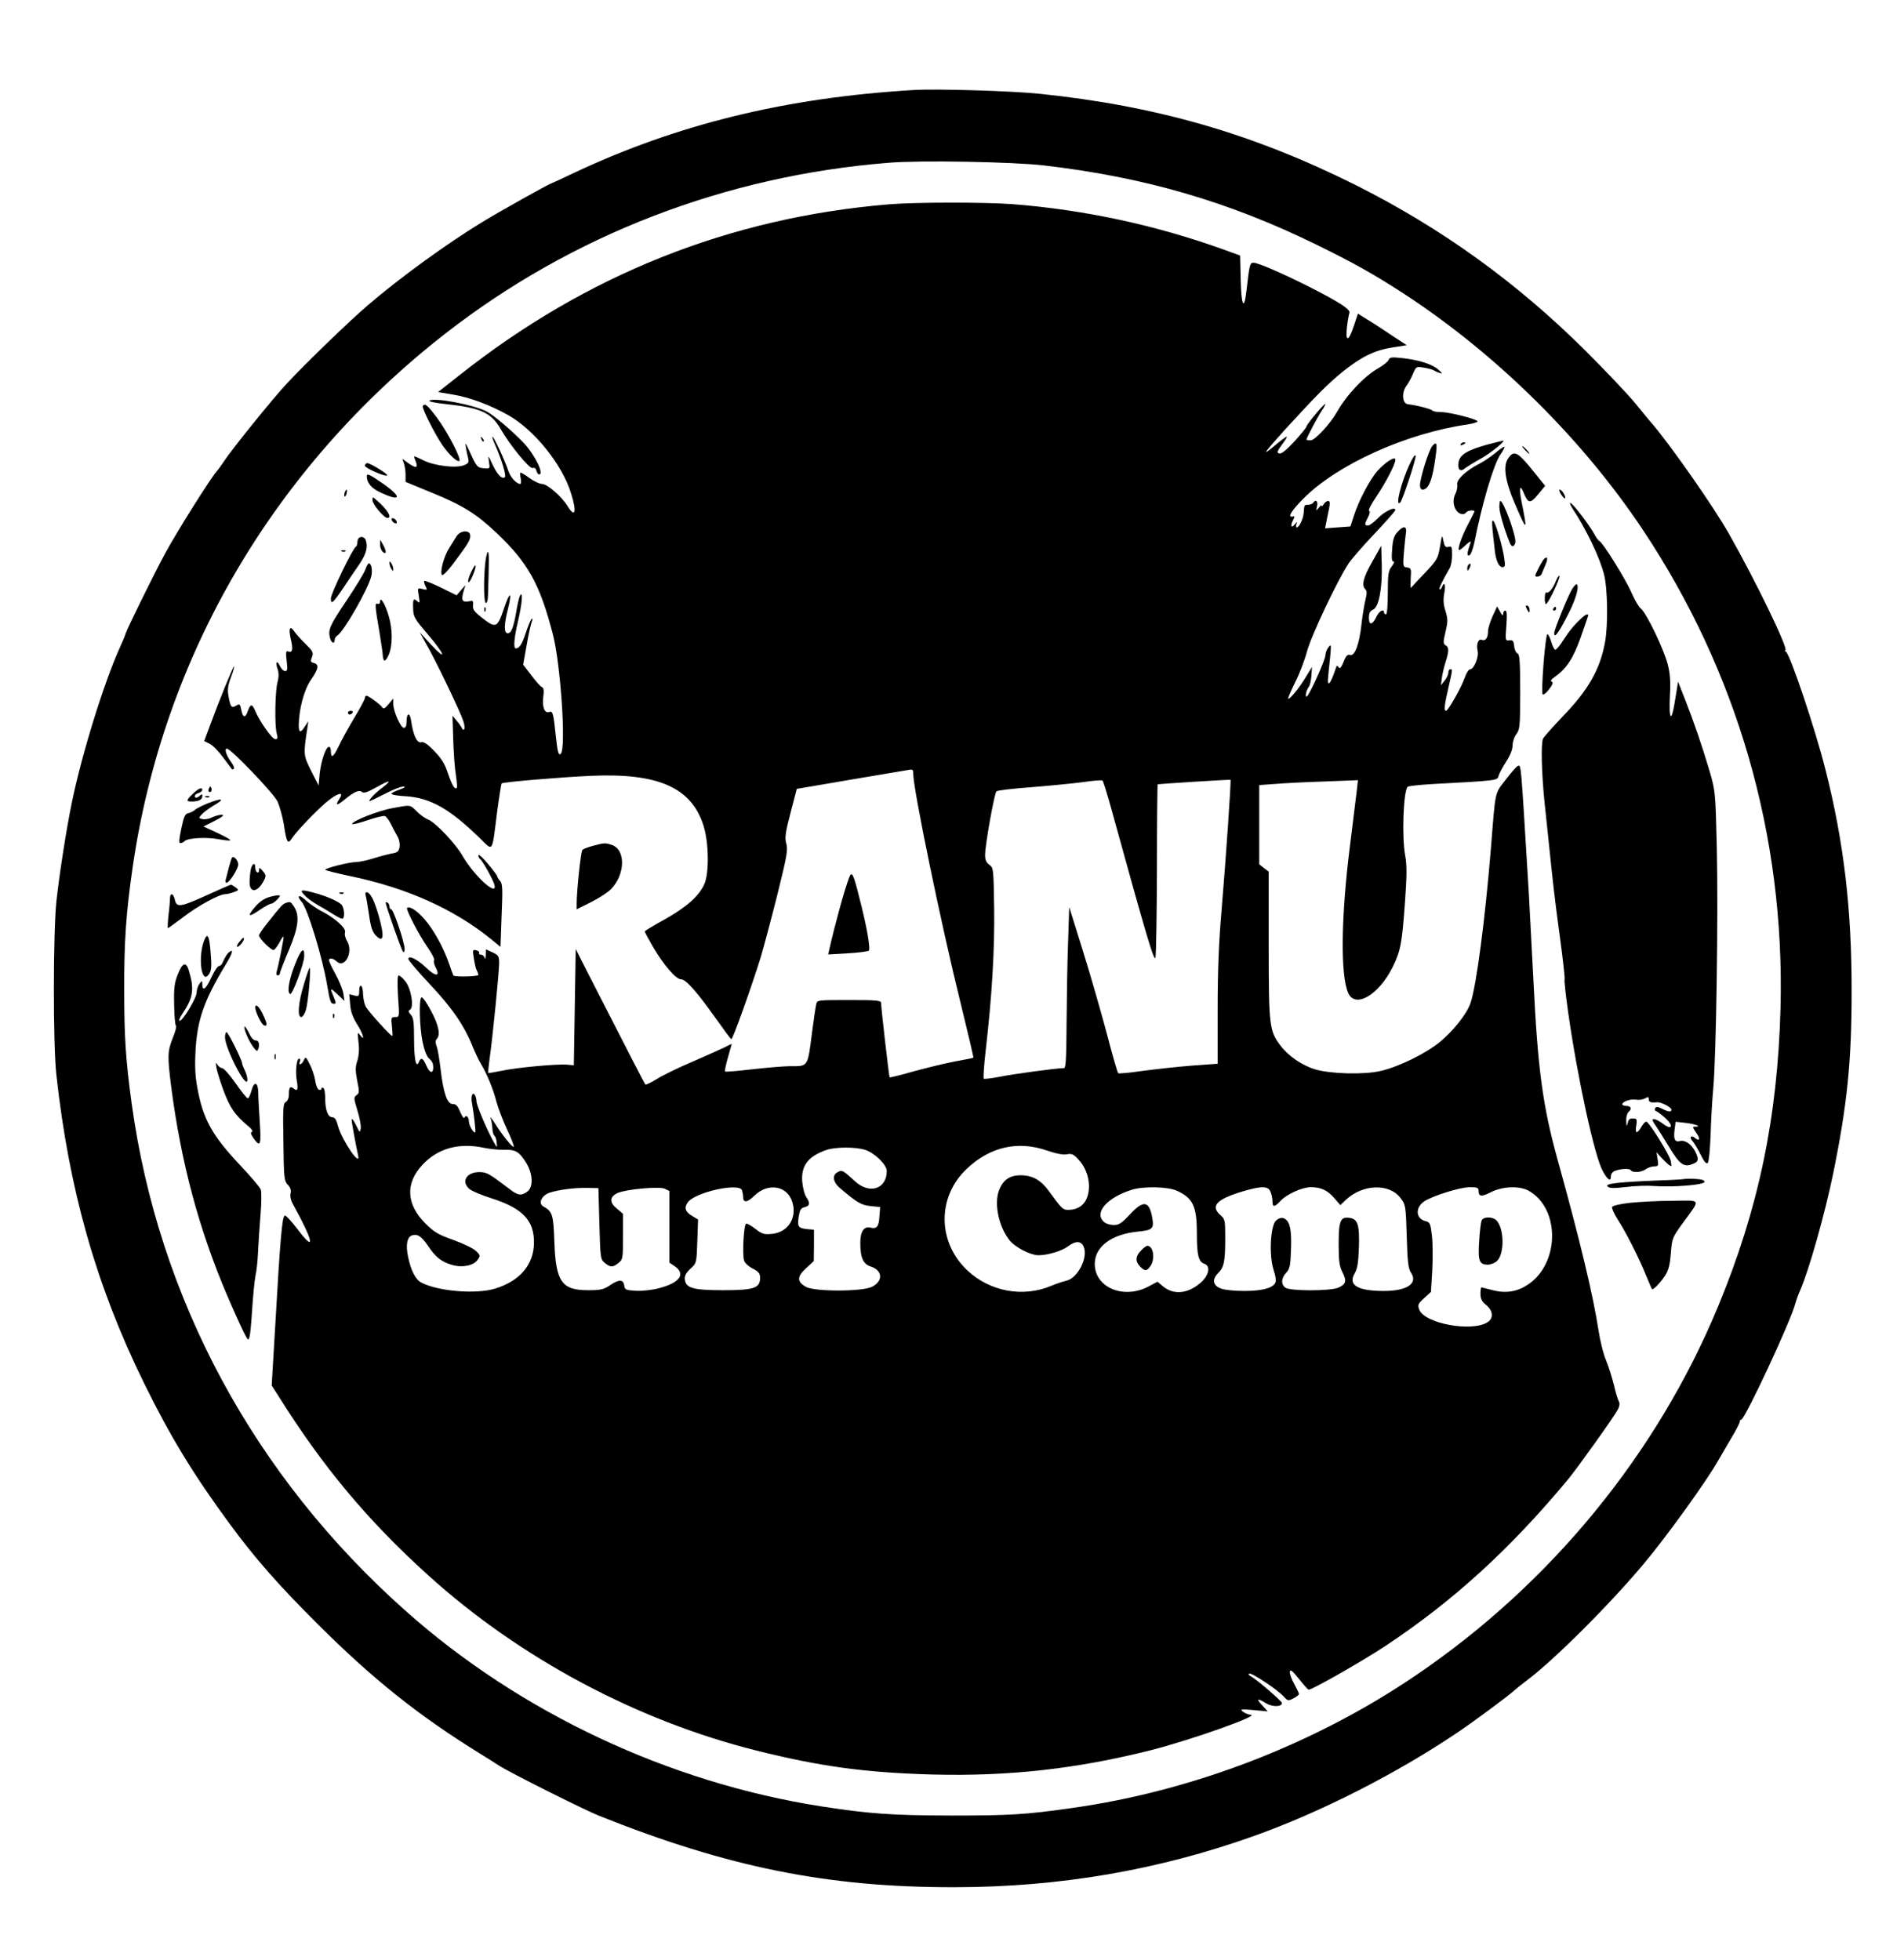 <svg data-bbox="28.487 47.395 950.815 950.905" viewBox="0 0 1007 1037" height="1382.667" width="1342.667" xmlns="http://www.w3.org/2000/svg" data-type="shape">
    <g>
        <path d="M483.5 47.6c-67.9 4-125.9 18.2-181.3 44.5-5.7 2.7-10.4 4.9-10.6 4.9-.8 0-28.3 15.4-36.6 20.5-18.7 11.4-43.9 29.7-60.5 44-9.7 8.3-33.3 31.1-42.9 41.5-7.4 7.9-29.4 35.2-33.2 41.1-1.6 2.4-3.2 4.6-3.5 4.9-2.1 1.7-21 31.6-27.7 44-5.4 9.9-19.8 39.2-20.7 42-.4 1.4-1.8 4.7-3.1 7.5-8.4 18.6-20.1 56.2-25.4 82-2.9 14.1-6.6 37.8-8.2 52.5-1.7 16.6-1.8 75.3 0 91.5 6.7 60.9 21 111.4 46.3 163 13.9 28.3 26.1 48.4 45.3 74.5 13.5 18.4 26.1 32.7 47 53.5 29.1 29 53.1 48.1 85.4 68.1 3.5 2.1 8 5 10 6.3 5.3 3.5 45 23.4 53 26.6 68 27.2 120.9 37.9 187.7 37.8 55.7 0 108.1-9 159-27.2 35-12.5 74.9-32.8 107-54.4 9.1-6.1 27.8-20 30.4-22.5.8-.7 3.7-3.1 6.5-5.2 14.2-10.5 44.6-40.9 62.4-62.3 12.1-14.5 32.6-43 38.7-53.7 1.1-2 4.3-7.3 7-12 2.8-4.6 4.9-8.8 4.7-9.2-.1-.4.2-.8.7-.8 1.9 0 26.6-52.9 28.7-61.7.4-1.5 1.5-4.6 2.5-6.8 4.6-10.4 13.2-40.9 17.5-62 7.3-35.9 9.7-58.9 9.7-95.5.1-43.8-4.1-79.8-14-118.5-5.3-21-18.5-60.2-20.7-61.7-.6-.4-.8-.8-.4-.8 2.1 0-15.3-36.1-29.7-61.5-8.2-14.5-30.6-46.5-40.8-58.5-.8-.8-4.7-5.6-8.7-10.5-4.1-5-15.8-17.3-26-27.5-36.5-36.4-76.4-65.2-122-88.1C662.8 70.8 611.7 56 549.7 49.6c-14.4-1.5-54.2-2.7-66.2-2zM552 87.5c52.9 6.1 97.7 19.1 144.2 41.9 19.8 9.7 30.5 15.7 46.8 26.3 48.7 31.9 93.8 76.5 125.7 124.3 50.2 75.3 75.3 162.3 73 253-1.5 57.9-11.6 106.4-33 158-32.2 77.9-88.4 146.7-159.7 195.1-53.3 36.3-117.9 61.3-182 70.3-24.3 3.5-33.2 4-64 4-31.5-.1-42.9-.9-68.3-4.8C353.8 943 275 906 214.5 852.1c-80.1-71.2-130.7-165-144.9-268.6-3.1-22.9-3.9-34.7-3.9-59.5-.1-26 1-41.2 4.4-64.8 16.1-112 74.7-212 165.5-282.8 66.9-52.1 148-83.4 234.4-90.3 16.5-1.4 65.8-.5 82 1.4z"></path>
        <path d="M470 108.1c-84.1 7-160 37.3-226.9 90.3l-11.4 9 7.7 1.3c9 1.5 19.5 5.4 29.2 10.8 13.8 7.7 28.7 26.1 33.4 41.4 3.2 10.1 2.2 13.4-1.9 6.7-3.2-5.1-10.7-11.6-13.4-11.6-1.3 0-4.3-1.4-6.5-3-2.3-1.7-4.5-3-4.8-3-.4 0-.4 1.3 0 3 .3 1.6.2 3-.2 3-2 0-5.2-3.4-6.3-6.8-1.6-5-7.7-18.2-8.4-18.2-.3 0 .2 1.7 1.1 3.7 3.6 8.1 6.3 16.8 5.4 17.7-1.4 1.4-4-1.3-6.6-6.9-2.3-4.9-2.3-5-1.8-1.3.6 3.8.6 3.8-2.7 3.5-3.5-.3-3.8-.6-7.9-9.7-1.8-3.9-2-4.1-1.6-1.4.3 1.8.8 4.3 1.2 5.8.5 2.2.2 2.7-2.2 3.7-4.4 1.7-15.6.3-21.5-2.6-2.7-1.4-4.9-2.3-4.9-2.1 0 .3.4 1.6 1 3 1.2 3.3-.1 3.4-4.2.5l-3-2.2.8 2.4c.5 1.3.9 4.1.9 6.1v3.7l13.8 5.7c16.5 6.7 23.6 11.2 34.2 21.2 16.8 15.9 23 27.1 29.9 53.7 4.1 15.7 7.1 60.3 4.2 63.2-1.2 1.2-1.7-.6-2.7-9.8-1.1-11.2-1.6-13-3.3-12.3-2.5 1-3.9-2.4-3.3-7.7.5-3.7.3-5.1-.8-5.5-.7-.3-3.2-3.1-5.5-6.2l-4.3-5.6 1.8-10.1c.9-5.5 2.2-11.1 2.7-12.5.6-1.6.6-2.2-.1-1.5-.5.5-1.9 3.9-3.1 7.5-2 6-3.3 7.9-5.2 8-1.4 0-.9-5.6 1.2-14.5s2.7-16.3 1.1-13.5c-.5.8-1.4 4.5-2 8.3-1.5 8.7-2.7 11.7-4.6 11.7-2 0-2-4.5.1-12.7 2.4-9.5 1.1-9.9-2-.6-3.6 10.7-4.3 11-12.4 4.5-3.4-2.7-4.3-4-4-6.1.2-1.9-.1-2.5-1.2-2.2-4.6 1.1-5.4 0-3.6-5.9l.8-2.5-2.4 2.7-2.3 2.7-8.3-4.1c-4.6-2.2-8.5-3.8-8.8-3.5-.3.3 0 1.5.6 2.7 1.1 2.1 1.1 2.2-1.5 1.6-2.7-.7-2.7-.7-2 3.6.6 3.5.5 4.1-.6 3-2.2-2-2.6-1.4-2.4 3.6.1 4.5.7 5.5 7.8 13.8 9 10.5 10.4 14.8 1.7 5.4l-6-6.5 3.5 6.3c4.9 8.4 18 35.8 19.5 40.5.7 2.1.9 4.1.5 4.5-.4.4-1 .1-1.2-.6-.3-.7-1.5-2.5-2.8-4l-2.2-2.6.4 12.5c.2 6.8.8 15.3 1.4 18.8.5 3.5.8 6.6.5 6.8-1.1 1.1-2.4-1-4.6-7.4-1.7-5.2-3.4-8-7.3-12-3.6-3.8-5.7-5.1-6.9-4.7-2.2.7-4.2-3.5-5.3-11-.7-5.2-2.5-4.8-2.5.6 0 1.7-.5 2.8-1.4 2.8-1.7 0-5.6-8.8-5.6-12.7v-2.8l-2.5 3c-1.8 2.2-2.7 2.7-3.3 1.7-1-1.5-7.3-6.2-8.4-6.2-.4 0-.8.6-.8 1.2 0 .7-2.6 5.6-5.8 10.8-3.1 5.3-6.8 11.9-8.1 14.8-2.7 5.7-4.1 6.6-4.1 2.7 0-1.4-.4-2.5-1-2.5-1.6 0-4.1 7.1-4.9 14l-.6 6.5-3.9-7.7c-4.1-8.2-4.2-8.6-2.1-22.3l.6-4-1.8 2.7c-2.3 3.7-3.3 3.5-3.3-.5.1-8.5 2.8-18.8 6.4-24 4.1-5.9 4.5-8.2 1.6-9-1.7-.4-1.9-.9-1-3.1.9-2.4.5-3.1-3.3-6.9-2.4-2.3-5.1-5.3-6-6.6-2.4-3.6-3.2-1.8-1.9 4 1.3 5.4.9 7.4-1.4 6.5-1.2-.4-1.3.5-.8 4.9.6 4.5.4 5.5-.8 5.5-.8 0-2-1.2-2.7-2.6-1.6-3.5-2.6-2.3-1.3 1.5.7 2.1.7 4.2 0 6.8-1.3 4.7-1.6 22.6-.5 27 .7 2.7.6 3.3-.7 3.3-1.7 0-8.2-9.3-10.6-14.9-1.6-3.9-2.5-3.9-3.9-.1-1.3 4-2.7 3.8-3.5-.5-.6-3.1-.9-3.3-2.6-2.3-2.5 1.6-3.1.9-4.1-4.7-.7-3.7-.4-5.7 1.2-10.1 1.2-3 1.9-5.7 1.7-5.9-.4-.4-8.2 18.9-12.9 31.7L108 392l3 1.5c1.6.8 4.8 4.1 7.1 7.3 2.3 3.1 4.4 5.9 4.6 6.1.1.2.6.1 1-.2.4-.4-.3-2-1.4-3.5-2.6-3.5-3.8-7.2-2.3-7.2 2.1 0 24.6 23.5 26.8 28 1.1 2.5 2.6 7.9 3.3 12 1.5 9.9 2.1 10.9 4.4 7.3 2.6-4 15.3-17.1 19.9-20.4 5.1-3.8 7.5-3.9 5.1-.3-2.3 3.6-1.5 3.8 2.6.5 5.2-4.3 7.8-5.4 9.3-4.2 1 .9 2.9.2 7.6-2.4 7.3-4.1 8.7-4.1 3.3.1-3.7 2.7-7.4 6.6-6.9 7.1.2.2 3.7-1.5 8-3.7 4.2-2.2 8.7-4 9.9-3.9 1.5 0 .8.6-2 1.6-2.4.8-4.3 1.8-4.3 2.2 0 .5 3.5 1.1 7.8 1.3 12.9.9 23.1 6.7 38.9 22.1 7.3 7.1 6.4 8.5 9.2-13.6 1.1-8.2 2.2-15.1 2.4-15.3.7-.7 31.4-3.3 47.2-4 35.7-1.6 53.2 6.2 59.6 26.4 2.8 8.9 3 24.8.5 30.7-2.8 6.4-9.3 12.2-20.8 18.7-6 3.3-10.8 6.2-10.8 6.5 0 .4 2 4.1 4.5 8.4 5.6 9.5 12 16.9 14.6 16.9 2.6 0 8.3 6.4 18.1 20.2 4.4 6.2 8.2 11.4 8.6 11.5.7.3 10.4-26.9 15.5-43.2 1.5-5 5.4-19.6 8.7-32.7 5.1-20.6 5.8-24.1 4.9-27.4-.9-3.1-.6-5.7 2.2-16.4l3.3-12.7 28.1-4.8c15.4-2.6 29.2-4.9 30.8-5.2 2.4-.5 2.7-.2 2.7 2 0 8.2 14.8 79.9 25 121.1 3.9 15.8 7 29 6.8 29.1-.2.2-4.3 1-9.3 1.9-4.9.9-14.8 3.3-21.8 5.2-7 2-13 3.5-13.2 3.3-.3-.4-4.5-36.7-4.5-39.4 0-1.3-2.7-1.5-16.9-1.5-16.7 0-16.9 0-17.4 2.2-.3 1.3-1.3 7.9-2.2 14.8-2.4 18.8-1.9 18-12 18-2.7 0-11.4.7-19.3 1.6-7.8.9-14.4 1.5-14.7 1.2-.3-.2.4-3.6 1.5-7.4 1.1-3.8 2-7 2-7.1 0-.2-1.7.6-3.7 1.7-2.1 1-9.6 4.4-16.8 7.5-7.1 3-15.6 7.1-18.8 9.1-3.2 2-6.1 3.4-6.4 3.1-.4-.5-7.8-14.8-31.1-60.4l-5.7-11.3-.5 30.8-.5 30.7-3.5-.3c-5.2-.5-26.6 1.5-34.6 3.2-3.8.8-7 1.3-7.2 1.2-.1-.2.2-3.4.7-7.2 1.6-10.8 5.1-46.4 5.1-50.9 0-3.7-.3-4.2-3.5-5.7l-3.5-1.6-.1 3.2c-.1 1.7-.3 2.3-.6 1.3-.2-.9-1.1-1.7-1.9-1.7-.8 0-1.3-.4-1-.9.3-.5-.3-1.1-1.5-1.4-1.9-.5-2-.2-1.3 4.1.4 2.6 1 5.5 1.5 6.4.5.9.9 2 .9 2.5 0 .9-12.6 1.2-13.2.3-.2-.3-1.2-3-2.2-6-2.9-8.6-8.5-18.7-13.3-24-4.1-4.6-7.8-6.9-9-5.7-.7.8 6.3 14.3 10.9 20.9 2.2 3.1 3.7 6.1 3.4 6.7-.4.6 0 2.4.9 4 2.5 4.9-.2 4.8-5.3-.2-4.7-4.4-9.2-6.6-9.2-4.4 0 .7 5.1 6.7 11.4 13.4 11.6 12.3 18.3 22 22.7 33.2 1.3 3.1 3.2 7.2 4.4 9.1 3 5 6.5 13.4 8.1 19.9.8 3.1 3.3 9.6 5.5 14.4 2.3 4.8 3.9 9 3.6 9.3-.6.6-6.5-6.7-10.1-12.6-1.6-2.5-2.5-3.6-2.1-2.5.4 1.1.8 3.5.9 5.3.1 1.8.6 3.6 1.1 4 .6.4 1.1 2 1.2 3.7.3 2.9.3 2.9-1.9-1-3.7-6.8-8.8-18.9-8.8-21 0-1.1-.4-2.6-.9-3.3-1.1-1.9-2.2.8-1.5 4.1 1.1 6.2 2.1 15.2 1.8 15.6-.8.9-3.3-3.4-3.4-5.6 0-2.5-1.6-3.9-2.3-2.1-.3.7-1.3-.6-2.3-3-1.3-3.2-2.2-4.2-4-4.2-2.9 0-4.9-5.8-6.4-18.7-.6-5.1-1.5-10.5-2.1-11.9-.7-1.9-.6-3.1.1-3.8 2.1-2.1 1-7.5-3.1-15-2.2-4.2-4.5-7.4-5-7-1.4.8-1 15.6.6 23.6 1 4.6 2.3 7.9 3.5 8.8 1 .8 1.9 2.2 2 3 .7 5.1-1.5 5.4-3.6.5-1.6-3.8-2.8-4.4-3.8-1.8-1.5 3.8-2.6-1.4-2.6-12.1 0-8.9-.3-11.3-1.7-12.8-1.4-1.6-1.5-2.1-.4-2.7 2.2-1.4.5-11.5-2.6-15.1-1.3-1.7-2.9-3-3.5-3-.6 0-.7 3.9-.3 11 .8 11 .8 11-1.5 11-2.1 0-2.2.3-1.7 5 .3 2.7.4 5 .2 5-1 0-13.2-13.5-14.2-15.8-.7-1.5-1.2-4.4-1.3-6.4 0-2-.4-4-1-4.3-.6-.4-1 .7-1 2.5 0 3-.2 3.2-2.6 2.6l-2.7-.7.5 5.4c.3 3.9 1.4 6.9 3.6 10.4 3.3 5.1 4.5 9.7 1.6 5.8-1.3-1.8-1.4-1.5-.8 3.8.5 3.8.2 7.1-.6 9.8-1.1 3.3-1.1 5.1-.1 10.5 1.2 5.8 1.2 6.6-.3 7.7-1.6 1.1-1.5 1.7.4 8 1.2 3.8 2 8 1.8 9.5-.4 2.6-.5 2.5-2.6-1.8-1.2-2.5-2.2-3.7-2.2-2.7 0 1.5 1.9 11.9 3.4 18.9 1.5 6.8-8.6-8.1-10.6-15.5-.9-3.4-1.7-4.7-3-4.7-2.4 0-3.8-3.8-3.8-10 0-2.7-.4-5.2-1-5.5-.5-.3-1-.2-1 .4 0 .6-.6.8-1.4.5-.7-.3-1.6-2.5-1.9-4.9-.4-2.4-1.6-6.2-2.9-8.6-2-4-2.2-4.1-3.1-2.1-1.1 2.5-3 3.1-2.1.7.4-.8.2-1.5-.4-1.5-1.4 0-2.1 7-1.2 11.8.8 4.6.3 5.7-1.7 4-1.8-1.5-2.6-.5-2.5 3.2 0 1.8-.6 3.3-1.6 3.9-1.5.8-1.6 3.2-1.3 21.3.2 18.8.4 20.5 2.3 22.5 1.4 1.5 1.9 2.9 1.5 4.5-.4 1.5.1 3.8 1.3 5.9 11 19.9 12.1 26.1 2.2 12.9-2.9-3.8-5.8-7-6.5-7-1.5 0-2.5 12.4-5.3 61.2l-1.7 28.7 3.4 5.3c23.6 37.7 47.4 66.2 79.5 95.2C275 877.2 336.9 910.2 400 926c34 8.5 57.6 11.7 93.5 12.7 40.2 1 75.9-3 114.9-12.8 21.3-5.4 58.8-18.7 53-18.8-1.1-.1-2.9-.8-4-1.6-1.7-1.4-1.2-1.5 5.6-.9l7.5.7-2.9-3.2c-3.4-3.6-2.7-4 2-1.1 3.2 2 8.4 2 8.4-.1 0-1-13.1-12.3-16.2-14-1.4-.7-1.8-1.4-1.1-1.6 1.4-.5 14.8 8.4 18.3 12.2 2.1 2.3 2.4 2.3 5.1.9 1.6-.8 2.9-1.8 2.9-2.3 0-.5-1.2-2.9-2.6-5.5-1.4-2.5-2.4-5.4-2.2-6.3.3-1.4 1.4-.4 4.7 3.7 2.4 3 4.7 5.7 5.2 5.8 1.2.5 28.7-15.2 40.9-23.3 35.7-23.7 65.6-51 96.3-87.9 4.8-5.8 24.4-33.2 26.3-36.9 1-1.9 1.2-3.3.5-4.5-.5-1-1.7-4.8-2.5-8.5-.9-3.6-2.7-9.5-4.1-12.9-1.5-3.5-3.3-10.8-4.1-16.3-2.8-18.2-9.8-47.5-21.6-90-7.9-28.6-10.5-47.8-12.8-95-.6-12.1-1.7-32.6-2.4-45.5-4.4-72-4-68.3-5.9-67.8-.7.3-3.5 3.5-6.4 7.3-5.9 7.7-5.3 5-7.8 36.5-3.1 37.8-7.7 72.8-10.8 81.7-1.9 5.6-9.2 14.8-16.2 20.5-7.4 6.1-21.7 13.1-31.2 15.3-8.8 2.1-26.9 1.6-35-.9-6.8-2.1-14-7.1-18-12.4-6-7.9-6.3-10.3-6.3-53.3v-38.8l-2.5-1.9-2.5-2v-41.9l8.3-.6c4.5-.4 16.2-1 26-1.3l17.9-.7-.6 5.4c-.4 3-2 16.4-3.7 29.9-4.7 37.7-5 68.1-.8 77.4 3.8 8.2 16.2.8 23.5-13.9 4.2-8.6 4.9-12.4 6.5-34.7 1-13.8 1-19.2.1-24.1-1.9-10-1-34.2 1.3-36.5.4-.4 5.9-1 12.3-1.4 35.5-1.9 35.2-1.9 35.8-4.4.3-1.2 2.1-4.6 4-7.5 2.2-3.4 3.4-6.6 3.4-8.7 0-1.9.9-4.5 2-5.9 1.8-2.4 2-4.1 2-22.3 0-16.3-.3-19.9-1.4-20.3-.8-.3-1.6-2.1-1.8-3.9-.2-2.7-.7-3.3-2.5-3.1-2.2.3-2.2.1-1.6-7.7.4-5.7.3-8-.6-8-.6 0-1.1.8-1.1 1.7-.1 1.3-.5.9-1.6-1.1l-1.6-2.8-2.4 5.2c-1.3 2.9-2.4 6.4-2.4 7.8 0 3.6-1.3 5.4-3.2 4.7-2-.8-3.1 2.3-2.3 5.8.8 3-1.9 9.7-3.9 9.7-.8 0-2.1 2-3 4.7-1.8 5.1-8.7 17.3-9.8 17.3-1.2 0-.9-2.8 1.2-12 2.3-10 2.3-10 1-10-.5 0-1 .9-1 1.9 0 1-.9 2.9-2 4.2l-1.9 2.4.5-4c.3-2.2 1.2-6 2-8.4 1.8-5.7 1.8-7.8-.1-8.8-1.2-.7-1.3-1.6 0-7s1.3-6.8 0-11.1c-1.1-3.5-1.3-6.2-.6-9.6.8-4.4 0-6.3-1.3-3-.4.9-.9 1.4-1.2 1.1-.5-.4 1.4-4.3 5.3-11.1.7-1.1 1.3-4.3 1.3-7 0-4.3-.2-4.8-1.9-4.3-1.6.4-2.1-.2-2.7-3.2-.7-3.5-.7-3.4-1.8 3.1-1.1 6.3-1.6 7.1-8.1 14-3.8 4-7.1 7.5-7.3 7.8-.2.3-.2-2-.1-5 .4-5.1.2-5.5-1.9-5.8-2.2-.3-2.3-.6-1.7-8 .4-4.2.8-8.6 1-9.7.8-4-.9-4.7-3.9-1.6-2.3 2.4-2.9 4.1-3.3 9.5-.4 4.8-.2 6.6.6 6.6s.4 1-.8 2.6c-1.8 2.3-2.1 4.1-2.1 14 0 6.9-.4 11.4-1 11.4-.5 0-1-.5-1-1 0-2.2-2.6-.8-4 2.2-2.1 4.5-4 4.8-4 .6 0-2.5.6-3.6 2.2-4.3 3.1-1.4 4.9-11.1 4.6-23.9l-.3-9.9-4.7 8.4c-4.8 8.4-5.8 12.5-3.7 14.6.9.9.9 2.3.1 5.5-.6 2.4-1.6 8.2-2.1 12.9-1.2 10.8-3.6 17.2-6.1 16.4-1.3-.4-2.2.4-3.4 3.7-1.3 3.1-2 3.8-2.6 2.8-.7-1.2-1-1.1-1.5.5-3 9-4.8 10.7-4 3.8.3-2.6.8-7.5 1.1-10.8.5-5.6.4-5.9-1-4.1-.9 1.1-1.6 3-1.6 4.2 0 2.4-8.3 20.8-9.8 21.8-1.2.7-.4-3.3 1.1-5.2.5-.6 1.1-3.3 1.3-5.8l.3-4.6-3.3 5.4c-3.3 5.6-8.7 12.1-9.3 11.4-.2-.2 1.4-4 3.6-8.5 2.3-4.4 5.1-11.8 6.3-16.3 2.2-8.4 16.3-38.1 22.1-46.8 1.7-2.5 7.9-9.6 13.9-15.9 5.9-6.3 10.8-11.8 10.8-12.3 0-2-5.8.7-9.2 4.3-2.1 2.1-4.4 3.9-5.3 3.9-1.9 0-1.9-.7.1-4.5.9-1.8 1.1-3.1.5-3.3-.6-.2 1.2-3.6 3.9-7.6 4.9-7.3 10-17 10-19.4 0-2.1-5.1 1.1-9.3 5.7-4.2 4.7-10.2 16.1-12.7 24.1l-1.8 5.5-6.7.5-6.7.5.6-3c.3-1.7 1-4.9 1.5-7.3.6-3.2.5-4.2-.5-4.2-.7 0-1.8.8-2.3 1.7-.6 1-1.1 1.4-1.1.9 0-.6-.7-.1-1.5 1-1.5 1.8-1.5 1.8-.9-.9.6-2.6-.8-3.8-2.1-1.7-.3.5-1.5 1-2.6 1-2.1 0-2.1.1-2.4 4.3-.2 3.1-2.4 7.7-3.6 7.7-.5 0-.6-.8-.2-1.8.5-1.4.3-1.3-1 .3-1.9 2.3-2.3.5-.7-2.6.8-1.4.8-1.9-.1-1.7-3.2.8-1.2-2.7 5.4-9.4 17.9-18.1 54.4-34.6 87-39.3 2.6-.4 4.9-1.1 5.2-1.5.6-1-14.5-5-19.3-5-2.3 0-4.3-.4-4.6-.8-.5-.8-8.1-2.8-13.1-3.4-2.9-.4-3.3-6.3-.6-9.8 1.1-1.5 2.7-4.4 3.5-6.5 1.6-3.6 1.6-3.7 5.8-3 2.4.4 4.8 1.1 5.3 1.5.6.4 1.9 1 3 1.3 1.6.6 1.4.2-.8-1.8-3.3-2.9-10.6-5.2-19.3-6.1-5.4-.6-6.5-.4-7 1-.3.9-2.7 2.8-5.3 4.3-7.6 4.3-16.9 14.2-22.1 23.4-3.3 5.9-11.5 14.8-13.7 14.8-1.3.1-2.3-.1-2.3-.4 0-.9 5.8-11.8 7.9-15 1.2-1.7 2.1-3.4 2.1-3.8 0-1.1-10 10.8-10 11.9 0 .5-2.9 4-6.3 7.8-4.2 4.5-6.8 6.7-8 6.5-1.6-.4-1.4-.9 1.3-4.7 1.8-2.3 2.9-4.2 2.5-4.2-.4 0-3.2 2.1-6.3 4.7-7.3 6.2-5.9 4.1 5.2-8.2 17-18.6 23.1-24.7 30.9-31 9.9-7.9 16.7-11.2 26.1-12.7l7.6-1.2-9.3-6.1c-5-3.4-10.8-7.1-12.9-8.3l-3.6-2.3-2.2 6.6c-2.8 8.4-4.5 8.6-3.6.4.4-3.3 1-6.7 1.3-7.4.6-1.8-5.2-5.6-20.9-13.6-14.3-7.2-27.3-12.9-29.8-12.9-2 0-2.1.6-3.8 15-1.2 10.7-2.7 7.7-3-6.2l-.3-12.6-8.2-3c-36-13-73.8-21.2-112.1-24.2-14.7-1.1-51.5-1.1-65.6.1zM587.8 428c18.7 67.8 22.7 81.3 23.3 78.5.4-1.7.7-22.9.8-47.3 0-24.3.2-44.2.4-44.3 1.3-.3 38.3-2.6 38.5-2.4.4.4-2.4 41.4-4.8 69.9-1.4 16-2 31.6-2 51.6v28.7l-13.7 1c-7.6.6-19.3 1.9-26.1 2.8-6.7 1-12.5 1.5-12.8 1.2-.4-.3-3.1-9.7-6-20.9-3-11.2-8.6-30.8-12.6-43.6l-7.3-23.4-.6 18.4c-.4 10.1-.7 29.2-.8 42.5-.1 18.7-.4 24.3-1.3 24.3-3.8 0-27.4 3.2-34.1 4.6-4.3.8-8.1 1.3-8.4 1-.3-.3.1-7 1-14.8 3.4-29.2 4.8-54.1 4.5-75.5-.3-20.7-.4-21.3-2.5-22.8-1.7-1.2-2.3-2.6-2.3-5.3 0-5.2 4.9-32.5 6-33.6.5-.5 8.9-1.5 18.7-2.2 9.8-.8 22.1-2 27.3-2.7 5.2-.8 9.8-1.1 10.1-.8.4.3 2.5 7.1 4.7 15.1zM256.1 607.2c3 .6 7.6 1.1 10.2 1 6.2-.2 8.2.9 11.8 6.6 3.8 6 4.1 13.2.7 15.6-3.2 2.3-5 2-9.7-1.7-10.7-8.1-11.6-8.6-15.5-8.7-6.8 0-9.8 4.9-5.5 8.8 1.1 1.1 6.5 3.4 11.9 5.1 16.3 5.2 22.6 11.7 22.4 23.6-.1 11.5-7.5 20.2-20.7 24.2-10 3-29.9 1.4-38.8-3.2-3.1-1.6-5.6-6.4-7.1-13.8-1.3-6.2-.5-10.3 2.1-11.2 2.9-.9 5 .4 8.5 5.6 4.1 6.1 7.2 8.5 12.9 10.1 5.6 1.5 11.4.2 13.4-2.9 1.4-2 1.3-2.4-.9-4.5-1.2-1.3-6.6-3.9-11.8-5.8-8.2-2.9-10.3-4.1-15.2-9-9.9-10-10.5-21-1.5-30.7 8.2-8.9 19.5-12 32.8-9.1zm297.6 1.4c5 1.7 8.6 2.4 10.5 2 2.6-.5 3.6-.1 6.2 2.8 5.3 5.6 7.1 14.7 4.1 21.1-1.8 3.6-5.1 5.5-9.5 5.5-2.9 0-3.4-.5-10.3-10-4.2-5.7-8.5-8.2-14.5-8.3-6.1-.1-9.6 2.3-11.8 7.9-2.7 7-.3 18.9 5.3 26.2 2.8 3.8 11.2 8.2 15.6 8.2 4.8 0 12.1-2.2 15.4-4.6 4.1-3.1 7-3.1 8.4 0 2.6 5.7-3.1 16.8-9.2 18.1-1.8.4-5.3 1.6-7.7 2.6-15 6.4-32.6 3.2-44.6-8.1-15.9-15-16-38.9-.3-53.7 12.3-11.7 27-15 42.4-9.7zm-96.3-.4c5 1.5 11.6 7.9 11.6 11.2 0 9.7-9.3 12.6-17 5.3-6.1-5.6-6.7-6-8.9-4.7-3.2 1.6-2.6 5.4 1.3 8.6 8.9 7.6 11.1 8.9 16.1 9.4l5 .5-.4 5c-.3 5.4-1.4 6.7-4.7 5.9-3.4-.9-5.4 2-5.4 8 0 7.9 1.5 11.3 5.6 12.6 6.3 2.1 6.5 7.7.6 10.7-5.3 2.6-30.1 2.6-34.8.1-5-2.7-5-5.5-.1-9.9l4.1-3.8.1-8.3v-8.3l-3.5-.3c-4.8-.5-5.4-1.3-4.6-6.5.6-3.7 1.1-4.6 3.1-5.1 2.9-.7 3.1-2.2.9-5.4-.9-1.3-1.8-4.9-2.1-8-.7-8.5 3-13.4 12.5-16.8 4.7-1.7 15.2-1.8 20.6-.2zM317 647.3c.5 18.3.6 18.9 2.9 20.8 2.9 2.4 4.3 2.4 7.2 0 2.3-1.8 2.4-2.5 2.4-14v-12l-3.4-2.9c-3.9-3.2-3.7-6.1.5-8.1 4.5-2 21.9-3.6 24.9-2.3l2.5 1.2v37.9l3.1 2.1c5.7 4.1 2.2 8.7-8.8 11.5-3.4.9-8.8 1.5-12 1.3-5.2-.3-5.8-.5-6.1-2.6-.5-3.5-2.6-3.6-7.3-.5-3.7 2.5-5.2 2.8-12 2.8-13.8 0-17-4.5-17.7-25.7-.5-14.3-1-15.9-5.8-18.6-2.9-1.6-1-5.8 3.3-7.3 5.1-1.6 13.6-2.7 20.3-2.5l5.5.1.5 18.8zm75.4-17.7c.3.9.6 2.4.6 3.4 0 3.4 2.1 3.3 6-.5 7.2-7.1 17.5-5.3 20.1 3.5 2.5 8.4-2.4 15.9-10.8 16.7-4.2.4-5.3.1-8.7-2.6-2.2-1.7-4.4-3-5-2.8-1.2.4-2.1 15.7-1.1 19.4.3 1.3 2.2 3.1 4.5 4.3 3.3 1.7 4 2.6 4 5 0 5.4-3.3 6.5-19.5 6.5-15.9 0-19.8-1.1-20.3-5.7-.2-1.9.6-3.4 2.9-5.6 3.3-3 3.3-3.1 3.7-14.6l.4-11.5-3-1.8c-3.7-2.1-4.5-4.4-2.5-7.2 3.7-5.4 27.1-10.6 28.7-6.5zm230.1.3c8.5 3.9 10.5 8.3 10.5 22.6 0 11.5.9 15 3.9 16 3.3 1 2.7 5.5-1.1 9.3-6.9 6.5-14.8 7.6-20.8 2.6l-2.8-2.4-5.1 2.7c-13.1 6.7-28.1.3-28.1-12.1 0-9.1 8.8-15.7 22.7-17.1 8-.8 8.7-1.5 7.7-7.4-1.6-9-4.7-9.4-11.9-1.6-4.3 4.6-5.7 5.5-8.5 5.5-1.8 0-4.2-.7-5.2-1.7-5.3-4.8 1.7-12.8 14.7-16.9 6.2-2 19.2-1.7 24 .5zm49.5.7c.6 1.4 1 3.6 1 5 0 3.1 1.1 3 4.1-.2 3.2-3.6 11.6-7.4 16.1-7.4 5.4 0 8.9 1.6 12.5 5.8l3.2 3.7 2.8-2.7c8.8-8.4 23-9 29-1.1 2.7 3.6 2.8 4 3.3 20.3.4 13.7.8 17.1 2.3 19.3 3.8 5.8-2.4 9.7-15 9.6-13.4-.1-18.4-3.2-14.9-9.2 1.5-2.5 2-5.6 2.3-13.7.4-12.2-.6-15.3-5.2-15.8-4.6-.6-5.5 1.7-5.5 14 0 8.9.4 11.6 2 14.8 2.4 4.7 1.9 6.4-2.3 8.2-4.5 1.8-25.8 1.8-28-.1-2.3-1.9-2.1-5 .6-7.9 1.9-2.1 2.2-3.6 2.5-12.3.4-10.9-.7-15.4-4-16.5-1.3-.4-2.7.1-4 1.3-2.9 3-3.7 18-1.3 25.8 1.3 4.1 1.6 6.2.8 7.4-1.6 2.6-7.2 4-16.3 4-4.7 0-10.1-.5-12-1.2-4.5-1.5-5.2-4.8-1.7-8.3 3.1-3.1 3.7-6.2 3.7-18.5 0-9.3-.1-10-2.5-12.1-5.5-4.8-2.1-8.4 11.5-12.5 10.4-3.1 13.8-3 15 .3zm110-.7c0 3.1 1.5 3.3 6.2.9 6.3-3.3 15.5-3.7 20.5-.8 16.5 9.5 16.2 38.5-.7 49.6-5.6 3.7-11.6 4.7-18.5 2.9-3.1-.8-5.8-1.5-6-1.5-.3 0-.5 1.5-.5 3.4 0 2.6.7 4.1 3 5.9 3.7 3.1 4 7 .8 9.1-8.3 5.4-33.6.7-36.2-6.7-.9-2.4-.6-3.1 2.6-6l3.6-3.3.7-11.4c.3-6.3.3-14.6-.2-18.5-.7-6.2-1.1-7-3.2-7.5-5.4-1.3-5.8-7.2-.7-10.6 4.5-2.9 18.9-7.4 23.9-7.4 4 0 4.7.3 4.7 1.9z"></path>
        <path d="M603.5 661.5c-3 2.9-3.2 5.8-.5 8.5 2.6 2.6 3.5 2.5 5.4-.2 2.7-3.8 1.6-10.8-1.6-10.8-.5 0-2 1.1-3.3 2.5z"></path>
        <path d="M783.6 645.7c-.4.9-1 5.8-1.3 11-.7 10.3.1 12.3 4.6 12.3 1.5 0 3.7-.9 4.8-1.9 4.1-3.8 3.9-17.4-.3-21.6-2.1-2-7-2-7.8.2z"></path>
        <path d="M227.1 211.9c-.7.5 3.4 1.3 9.1 1.9 17.8 1.9 23.6 4.5 28.5 13 4.9 8.6 15.4 21.4 17 20.8.9-.4 1.7.1 2 1.4.3 1.1.9 2 1.4 2 2.9 0-2.2-10.4-8.2-16.8-6.4-6.6-15.8-14.6-19.6-16.6-7.2-3.6-27.3-7.4-30.2-5.7z"></path>
        <path d="M223.6 214.8c-.6 1 6.4 14.9 10.4 20.7 3.5 5 7.5 8.8 8.9 8.4 1.5-.6-6.2-15.5-12-23.2-4.9-6.5-6.2-7.6-7.3-5.9z"></path>
        <path d="M254.6 232.3c.3 1 .9 1.5 1.2 1.2.3-.3 0-1.1-.7-1.8-1-.9-1.1-.8-.5.6z"></path>
        <path d="M787.3 235c-10.5 2.8-15 5.3-15.8 9.1-.9 4 .7 5.9 3.2 3.7 1-.8 4.7-3.1 8.3-5.1 5.2-2.8 13.9-9.9 11.9-9.6-.2 0-3.6.9-7.6 1.9z"></path>
        <path d="M757.6 235.8c-1.9 2.1-6.5 16.9-6.6 20.9 0 1.3.6 2.3 1.3 2.3 2.9 0 4.8-3.9 6.3-13.1 1.8-11.2 1.6-12.9-1-10.1z"></path>
        <path d="M772.5 235c-.3.6.1.7.9.4 1.8-.7 2.1-1.4.7-1.4-.6 0-1.3.4-1.6 1z"></path>
        <path d="M791 239.5c-2.4 2-6.2 4.6-8.4 5.7-7.1 3.6-12.4 8.5-11.9 11.1.2 1.2-.2 3.5-1 5-2.3 4.5 0 10.6 4 10.7.6 0 1.5-.5 1.8-1 .7-1.1 4.8-1.4 4.3-.3-.2.5-1.8 3.7-3.7 7.3-3.3 6.3-5.5 13-4.3 13 .3 0 1.9-1.2 3.5-2.8 2.3-2 2.8-2.2 2.4-.9-1.8 5-2 7-.6 6.5.8-.3 1.9-3.2 2.7-6.9 4.1-20.7 10.1-41 13.7-46.4 1.5-2 2.4-3.9 2.2-4.2-.2-.2-2.4 1.3-4.7 3.2z"></path>
        <path d="M806.5 238c1 1.1 2 2 2.3 2 .3 0-.3-.9-1.3-2s-2-2-2.3-2c-.3 0 .3.9 1.3 2z"></path>
        <path d="M745.8 245c-4.7 9.8-8.2 23.7-5.2 20.8 1.2-1.3 8.5-23.2 8.1-24.7-.2-.9-1.4.7-2.9 3.9z"></path>
        <path d="M797.5 242.7c-2.6 3.9-1.4 11.9 3.5 23.3 6.8 15.8 7 15.7 3.6-1.3-1.3-7-.7-8.8 1.4-3.7 2.2 5.4 3.4 5.5 7.5.5l3.7-4.5-5.8-7.2c-8.8-11-10.7-12-13.9-7.1z"></path>
        <path d="M193 246.4c0 1.2 10.9 6 11.8 5.1.6-.6-8.9-6.5-10.5-6.5-.7 0-1.3.6-1.3 1.4z"></path>
        <path d="M194 251.9c0 3.5 2.4 6.4 7.2 8.6 10.8 5.1 11.7 2.6 1.6-4.5-7.2-5-8.8-5.8-8.8-4.1z"></path>
        <path d="M182.3 260.5c-.3.9-.3 1.8-.1 2.1.3.3.8-.4 1.1-1.6.6-2.3-.1-2.7-1-.5z"></path>
        <path d="M825.6 261.5c.9 1.4 1.9 2.4 2.1 2.1.7-.7-1.6-4.6-2.8-4.6-.5 0-.2 1.1.7 2.5z"></path>
        <path d="M197 264.6c0 2.2 6.1 9.4 7.9 9.4 2.7 0 .1-4.4-5.7-9.4-2.2-1.9-2.2-1.9-2.2 0z"></path>
        <path d="M793 268.3c0 2.8 2.7 12 5.5 18.9.9 2.3 2.2 2.3 2.9 0 .9-2.7-6.1-22.2-7.9-22.2-.3 0-.5 1.5-.5 3.3z"></path>
        <path d="M831.3 268.4c7.7 11.6 15 26.9 17.1 35.7 1.9 7.6 2.1 26.6.5 35.5-2.6 14.4-8.8 25.3-22.3 39.3-5.1 5.3-9.8 10.6-10.5 11.8-1.2 2.3-.8 18.9.9 34.8.5 4.9 1.4 13.5 2 19 2.3 22.3 3 28.9 5.9 50.4 1.7 12.3 2.8 22.7 2.6 23.1-.3.5.6 8.4 1.9 17.7 5 35 14 76.2 18.3 83.8 2.6 4.8 4.3 5.8 4.3 2.6 0-1 .8-2.2 1.8-2.6 3-1.3 8-1.6 8.7-.5.9 1.5 5.7 1.2 7.9-.5 1.1-.8 3.1-1.5 4.4-1.5 2.3 0 2.4-.3 1.9-3.8l-.6-3.7 2.2 2.5c1.3 1.4 3.1 3.2 4.1 4 1.8 1.4 1.8 1.3 1.2-2-.7-3.2-10.6-19.2-12.7-20.6-.5-.3-1.7.8-2.7 2.5-2.3 4.1-3.6 3.9-2.8-.4.4-2.2.3-3.6-.4-3.7-2.9-.4-3.5-.1-4.1 2.2-.6 2.2-.7 2-.8-1.1-.1-2.1.5-4.2 1.4-4.9 1.8-1.5 1.1-3-1.6-3-1 0-1.9-.4-1.9-.8 0-1.5 4.5-3 7.2-2.5 1.4.3 3.5 0 4.7-.6 1.7-1 2.1-.9 2.1.4 0 1.5 1 1.9 4.2 1.6 2.1-.3 7.8 2.6 7.8 3.9 0 1.4-1.6 1.2-5-.5-2.2-1.1-3.1-1.2-3.6-.3-.4.7-.2 1.4.6 1.6.7.3 2.9 1.9 4.8 3.7 4.5 4.1 3.5 6.6-1.2 3-3.1-2.3-5.6-3.2-5.6-2 0 .3.8 1.8 1.9 3.3 1 1.5 4 6.2 6.6 10.5 5.7 9.5 7.9 11.2 12.3 9.6 3.6-1.2 3.9-2.6 1.7-6.9-2-3.8-5.3-6.1-8-5.4-2.8.7-3.5-1-2.8-6.3l.5-3.9 5.4.6c5.1.6 8.7 2 5 2-1.6 0-1.5.3.4 3.1 2.4 3.2 2 5-.5 2.9-2.2-1.8-3.2-.4-1.3 1.7.9 1 2.8 4.2 4.3 7.2 1.8 3.7 3 5 3.7 4.3.6-.6 1.2-7 1.5-14.4.2-7.3.8-18.5 1.4-24.8 1.6-17.1 2.7-93.2 1.9-127.5-.7-29.6-.8-30.1-3.8-40.5-4.1-13.8-8.4-26.3-13-38l-3.7-9.4-1.6 9.9c-1.9 12.3-3.4 10.6-2.7-3 .4-6.8.1-11.2-1.2-16.2-2-7.8-11.2-27-14.2-29.4-1.1-.8-3.2-4.5-4.8-8.1-2.7-6.6-15.4-27-17.1-27.6-.5-.2-1.7-1.8-2.6-3.5-2.1-4.1-11.2-16.1-12.6-16.6-.6-.2-.3.8.6 2.3z"></path>
        <path d="M207.2 275.1c.2.7 1 1.5 1.7 1.7.8.3 1.2-.1.9-.9-.2-.7-1-1.5-1.7-1.7-.8-.3-1.2.1-.9.9z"></path>
        <path d="M789.4 280.5c.4 3.3.8 7.8 1.1 10 .5 5.7 2.2 9.5 4.1 9.5 1.4 0 1.6-.7 1-4.6-.8-6-4.5-18.6-5.8-19.9-.7-.7-.8.9-.4 5z"></path>
        <path d="M241.3 283.9c-.9 1.4-2.7 4.3-3.9 6.3-2.7 4.3-4.9 12.7-3.6 14 .4.4 3.1-2.2 5.8-5.9 8.1-10.8 9.3-12.8 9.1-15.1-.2-3.1-5.4-2.7-7.4.7z"></path>
        <path d="M189.7 284.7c-.4.3-.7 1.4-.7 2.4 0 .9-.4 1.9-.8 2.1-1.5.6-13.2 24.8-13.2 27.3 0 3.6 1 2.7 6.7-5.7 2.6-3.9 6.5-9.7 8.6-12.7 3.5-5.3 4.4-9 3.1-12.5-.6-1.6-2.6-2.1-3.7-.9z"></path>
        <path d="M201 288.1c0 1.5.7 3.2 1.5 3.9 2 1.7 2-.5 0-4l-1.4-2.5-.1 2.6z"></path>
        <path d="M180.8 291.7c.7.3 1.6.2 1.9-.1.4-.3-.2-.6-1.3-.5-1.1 0-1.4.3-.6.6z"></path>
        <path d="M256.6 298.1c-.9 9.4-.7 20.9.4 20.9.6 0 1.1-1.9 1.1-4.3.6-18.5.6-22.7-.1-22.7-.4 0-1 2.8-1.4 6.1z"></path>
        <path d="M816.2 296.2c-1.1 1.5-4.2 7.5-4.2 8.3 0 1.1 2.8.5 3.3-.8.3-.6 1.2-2.9 2.1-5 1.6-3.6.9-5-1.2-2.5z"></path>
        <path d="M206 298c0 .8.5 2.2 1 3 .9 1.3 1 1.3 1 0 0-.8-.5-2.2-1-3-.9-1.3-1-1.3-1 0z"></path>
        <path d="M193.2 301.4c-.7 1.9-5.3 9.4-10.2 16.7-8.8 13.1-9.6 15.1-8.4 19.6.7 2.5 2.4 3.1 2.4.8 0-.7.6-1.8 1.3-2.2 3.5-2.1 16.5-24.8 18.1-31.6.7-3 0-6.7-1.3-6.7-.4 0-1.3 1.5-1.9 3.4z"></path>
        <path d="M776.7 298.7c-.4.3-.7 1.3-.7 2.2.1 1.3.3 1.3 1.1-.2 1.1-1.9.8-3.3-.4-2z"></path>
        <path d="M250.1 300.8c-2 3.7-3.1 7.2-2.2 7.2.4 0 1.5-1.9 2.4-4.2 1.8-4.4 1.6-6.4-.2-3z"></path>
        <path d="M823 307.1c-1.6 4.2-4 7-5.1 6.3-.5-.3-.9 1.2-.9 3.2 0 2.3.4 3.4.9 2.8 1.8-1.8 7.2-13.5 6.9-14.6-.2-.6-1 .4-1.8 2.3z"></path>
        <path d="M831.3 311.9c-2.4 4.2-9.3 21.2-9.3 23 0 2.8 1.9.5 6.2-7.7 4.7-8.7 7.1-16.1 5.9-18-.3-.6-1.6.6-2.8 2.7z"></path>
        <path d="M201 318.2c0 1-.5 1.5-1.3 1.2-1.5-.6-1.5.7 1 15.1.8 4.9 1.6 10.2 1.7 11.7.3 4.3 1.3 4.3 3.2.2 2.1-5 2.1-13.4 0-20.5-1.8-6.2-4.5-10.7-4.6-7.7z"></path>
        <path d="M807 320.7c0 .4.5 1.5 1 2.3.8 1.3 1 1.3 1-.2 0-.9-.4-2-1-2.3-.5-.3-1-.3-1 .2z"></path>
        <path d="M256.1 322.6c0 1.1.3 1.4.6.6.3-.7.2-1.6-.1-1.9-.3-.4-.6.2-.5 1.3z"></path>
        <path d="M821.5 322c-.3.5-.1 1 .4 1 .6 0 1.1-.5 1.1-1 0-.6-.2-1-.4-1-.3 0-.8.4-1.1 1z"></path>
        <path d="M837.2 326.3c-4.3 3.8-7.2 7.4-10.3 12.2-1.9 3-3.8 5.3-4.4 5.2-.5-.2-1.5-2.1-2.1-4.3-.6-2.1-1.5-3.9-2-3.9-1.1 0-3.5 30.7-2.5 31.8.5.4 2-.8 3.4-2.7 1.9-2.4 2.3-3.6 1.4-4-.8-.3-.4-1.1 1.3-2.3 6.6-4.7 9.9-9.7 14-21.1 2.2-6.2 4-11.5 4-11.8 0-.8-1.5-.3-2.8.9z"></path>
        <path d="M184 377c0 .5.4 1 .9 1 .6 0 1.3-.5 1.6-1 .3-.6-.1-1-.9-1-.9 0-1.6.4-1.6 1z"></path>
        <path d="M110.6 416.9c-.4.7-.5 1.5-.2 1.8.9.9 1.9-.4 1.4-1.8-.4-1.1-.6-1.1-1.2 0z"></path>
        <path d="M102 419.9c-3.6 3.4-3.7 4.1-.6 4.1 3.6 0 5.6-1 5.6-2.8 0-1.2-.3-1.3-1.2-.4-1.4 1.4-2.8 1.6-2.8.3 0-.5.9-1.3 2-1.6 1.1-.3 2-1.1 2-1.6 0-1.7-2-.9-5 2z"></path>
        <path d="M108.8 421.7c.7.3 1.6.2 1.9-.1.4-.3-.2-.6-1.3-.5-1.1 0-1.4.3-.6.6z"></path>
        <path d="M109.5 425.1c-2.7 1.1-5.7 2.6-6.5 3.4-.8.7-2.4 1.5-3.5 1.7-1.6.3-2.3 1.8-3.6 8.1-1.2 5.7-1.4 7.7-.5 7.7.7 0 1.7-.5 2.3-1.1 1.6-1.6 11.3-2.2 17.7-1 3.3.6 6.2.9 6.4.6.3-.3-2.8-2-6.8-3.9l-7.4-3.4 6-3c4.2-2.2 5.3-3.1 3.6-3.2-1.3 0-3.6.7-5.1 1.4-1.5.8-3.8 1.2-5 .9-2.1-.5-2.1-.6-.4-2.5 1-1.1 3.7-3.1 6-4.5 6.8-3.9 5.1-4.5-3.2-1.2z"></path>
        <path d="M207.5 427.5c-7.3 1.3-20.7 6.6-21.3 8.3-.2.6 3.4-.3 7.9-1.8 4.5-1.6 8.8-2.6 9.5-2.3.8.3 2.3 2.4 3.4 4.7 1.1 2.2 2.7 5.2 3.5 6.6.7 1.4 1.1 3.7.8 5.2-.4 2.2-1.2 2.9-4.2 3.3-2 .4-6.3 1.5-9.7 2.6-3.3 1-7.4 1.9-9 1.9-3.5 0-16.4 3.2-16.4 4.1 0 .3 5.9 1.8 13 3.3 30.1 6.2 55.4 17.6 75.1 33.7l4.6 3.8.6-16.6c.6-14 .5-16.9-.8-18.3-.8-.9-1.5-2-1.5-2.4 0-.4-2.2-3.4-5-6.7-2.7-3.3-5-5.3-5-4.5 0 .8.4 1.7.9 2 1.2.8 6.6 10.4 7.5 13.3 2.3 7.4-10.4-4-16.8-15-3.6-6.4-14.2-17.5-18-19.1-1.8-.7-4.6-2.7-6.3-4.5-3.5-3.5-3.1-3.4-12.8-1.6z"></path>
        <path d="M313.7 447.4c-2.7.7-5.2 1.7-5.7 2.2-.8.9-3 21.7-3 28.3v3.1l7.8-3.9c4.2-2.1 8.9-5.2 10.4-6.8 7.5-7.8 7.8-20.7.5-23.3-3.6-1.2-3.9-1.2-10 .4z"></path>
        <path d="M122.7 453.7c-.3.4-1 2.8-1.7 5.3-.6 2.5-1.3 5.3-1.6 6.2-.3 1-.1 1.8.4 1.8 1.5 0 6.2-7.4 6.2-9.7 0-2.2-2.5-4.9-3.3-3.6z"></path>
        <path d="M132.6 460.1c-.3 1.7-.6 4.7-.6 6.6 0 5.9 4.3 5.4 7.5-.8 1.3-2.5 1.3-3-.5-5.1-1.7-2-1.9-2.1-2-.5 0 2.4-2 1.1-2-1.4 0-3-1.7-2.2-2.4 1.2z"></path>
        <path d="M449.1 464.2c-2.5 6.6-7.3 24-10.5 38l-.6 2.7 10.2-.6c5.7-.3 10.7-1 11.3-1.4 1-1-1.1-13.1-5.2-28.8-3-12-3.8-13.5-5.2-9.9z"></path>
        <path d="M109.5 473.5c-14.1 6.4-16.1 6.7-17 2.5-.8-3.5-2.5-4-2.6-.8 0 1.3-.3 5.3-.8 9-.4 3.8-.5 6.8-.3 6.8s3.9-2.7 8.3-6c7.8-6 18.9-12 22.1-12 .9 0 2.9-.5 4.5-1.1 2.7-1 2.7-1.1.9-2.5-1.1-.8-2.2-1.4-2.5-1.4-.3 0-6 2.5-12.6 5.5z"></path>
        <path d="M161.1 473.6c1.3 1.4 4.4 3.7 6.9 5.1 2.5 1.4 6.2 3.6 8.2 4.9 2.1 1.3 4.2 2.4 4.8 2.4 1.3 0 1.3-4.6 0-6.9-.9-1.9-8.2-5.1-15.5-7-6.4-1.7-7.2-1.4-4.4 1.5z"></path>
        <path d="M179.8 472.7c.7.3 1.6.2 1.9-.1.4-.3-.2-.6-1.3-.5-1.1 0-1.4.3-.6.6z"></path>
        <path d="M193.4 473.7c.3 1 1.1 5.6 1.8 10.3.9 6.6 1.8 9 3.6 10.9 4.1 4.1 4.6.7 1.6-10.1-2.5-8.8-4.6-12.8-6.6-12.8-.5 0-.7.8-.4 1.7z"></path>
        <path d="M144.5 474c-4.3.9-6.9 2.5-9.9 6.1-4 4.7-3.1 5.3 2.5 1.4 2.8-1.9 5.7-3.5 6.4-3.5 1.2 0 5.1-3.8 4.4-4.3-.2-.2-1.7-.1-3.4.3z"></path>
        <path d="M158 474.7c0 .3.7 1.4 1.5 2.3 3.1 3.4 10.9 28.9 13.5 44 1.5 8.9 1.9 10 3.6 10 1.2 0 1.2-.5-.1-3.6-2.1-5.1-2-5.2 2.1-1.3l3.6 3.4-.6-4c-.4-2.2-2.3-6.8-4.2-10.3-1.9-3.4-3.4-6.7-3.4-7.2 0-1.5 2.1-1.2 4.1.6 4.3 3.9 8.9-5 5.5-10.7-1-1.6-1.5-3.8-1.1-4.8.6-2.1-5.3-7.4-12.2-11-2.3-1.1-5.8-3.5-7.7-5.1-3.3-3-4.6-3.6-4.6-2.3z"></path>
        <path d="M151 477.7c-1.6.7-2.2 1.2-9.2 10.1-2.7 3.3-4.8 6.4-4.8 7 0 1.7 6.8 8.4 7.9 7.7.6-.3 2-2.3 3.1-4.3 1-2 1.9-3.2 2-2.5 0 1.3-2.6 14.7-3.6 18-.4 1.4-.2 2.3.5 2.3.6 0 1.1-.5 1.1-1 0-.6 2.1-6.1 4.7-12.2 5.2-12.3 5.9-18.4 2.8-23.2-1.8-2.7-2-2.8-4.5-1.9z"></path>
        <path d="M204 477.5c0 1.5 8.3 25.1 9.1 25.9.5.6.9.1.9-1.4 0-3.4-5.9-21-7.1-21-.5 0-.9-.6-.9-1.4 0-.8-.4-1.8-1-2.1-.5-.3-1-.4-1 0z"></path>
        <path d="M107.9 497.7c-2.5 6.5-2.1 18.1.7 19 .5.2 1.5-.6 2.2-1.8 1-1.6 1.2-4.4.6-11-.7-9.2-1.7-10.9-3.5-6.2z"></path>
        <path d="M126.7 498.1c-1 1.1-1.6 2.4-1.3 2.7.6.6 3.5-2.7 3.6-4.1 0-1.1-.4-.9-2.3 1.4z"></path>
        <path d="M156 510.2c-3.3 8.4-4.3 15-2.5 15.6 1.2.4 7.4-16.2 7.4-20 .2-5.4-1.8-3.6-4.9 4.4z"></path>
        <path d="M119.8 505.2c-.8 1.3-1.7 3.1-2.1 4-.3 1-1.2 1.8-1.9 1.8-.7.1-2.5 2.8-4 6-2.8 6.2-4.8 7.7-4.8 3.7-.1-2.1-.1-2.2-1.5-.3-.8 1.1-1.5 3.2-1.5 4.6 0 2.9-7.3 15-9 15-.6 0 .1-1.7 1.5-3.8 5.7-8.4 6.4-13 3.3-23-1.4-4.6-3.3-4-5.7 2.1-1.8 4.4-2.2 7.1-2 16 .1 5.9.5 10.9.9 11.2.5.3-.2 3.2-1.6 6.5-2.8 7-2.9 9.6-.9 25.5 5.2 40.4 14.8 76.1 29.7 110.9 3.3 7.7 7.2 16.3 8.6 19.1 2.4 4.8 2.6 4.9 3.2 2.5.4-1.4 1-8.2 1.4-15 .5-6.9 1.2-14.5 1.7-17 .6-2.5 1.2-8.3 1.4-13 .2-4.7.8-13.5 1.3-19.5.5-6.1.6-12 .1-13.3-.5-1.2-5.2-6.8-10.6-12.5-15.1-16-20-24.7-23-41.7-1.1-5.9-1.3-11.7-.9-19 .9-16.3 4.3-26.3 15.4-44.8 3-4.8 4.5-8.2 3.7-8.2-.7 0-1.9 1-2.7 2.2z"></path>
        <path d="M160.7 520.8c-3 9.8-3.5 17.2-1.4 17.2.8 0 1.9-1.7 2.5-3.8 1.2-3.9 2.8-22.2 2-22.2-.3 0-1.7 4-3.1 8.8z"></path>
        <path d="M135 533c0 2.2 3.3 8.9 4.6 9.4 2 .7 1.8-1-.7-6.1-1.9-4-3.9-5.7-3.9-3.3z"></path>
        <path d="M176.1 537.6c0 1.1.3 1.4.6.6.3-.7.2-1.6-.1-1.9-.3-.4-.6.2-.5 1.3z"></path>
        <path d="M129.6 545.2c1.4 4.7 5.8 11.7 6.6 10.5 1.4-2.3.9-5.5-.9-5.3-1.1 0-2.4-1.3-3.5-3.7-2-4.1-3.3-5-2.2-1.5z"></path>
        <path d="M119 548.7c.1 5.9 11 27.1 11.8 23 .2-1-.3-3.3-1.2-5.2-.9-1.8-1.6-3.7-1.6-4.1 0-1.6-7.3-16.4-8.2-16.4-.4 0-.8 1.2-.8 2.7z"></path>
        <path d="M145.2 559c0 1.4.2 1.9.5 1.2.2-.6.2-1.8 0-2.5-.3-.6-.5-.1-.5 1.3z"></path>
        <path d="M114.4 564.5c.2 1.6 1.9 7 3.6 11.8 3.6 9.7 6 13.3 13.5 19.6 1.8 1.5 2.4 2.6 1.7 2.9-.8.2-.6 1.2.9 3.3 3.6 5.1 4.1 3.7 3.3-8.4-.4-6.1-.8-13.2-.8-15.6-.1-5.8-2.2-6.4-3.6-1.2-.6 2.3-1.5 4.1-2 4.1-.4 0-3.4-3.6-6.4-8-3.1-4.4-6.3-8-7.1-8-.8 0-1.9-.8-2.5-1.8-.9-1.4-1-1.2-.6 1.3z"></path>
        <path d="M890.6 623.7c-.1.1-5.8.5-12.6.7-22.2.9-29.3 1.7-27.8 3.2 1 1 3.1 1.1 9.8.3 4.7-.6 11.4-.8 15-.5 10.1.7 26.5-.6 26.5-2.2 0-1-1.6-1.4-5.3-1.6-2.9-.1-5.4 0-5.6.1z"></path>
        <path d="M861.8 636.3c-5.2.6-8.9 1.5-9.2 2.2-.2.7 1.1 3.7 3 6.6 4.2 6.5 11 19.8 14.9 29.4 1.6 3.8 3 7.2 3.2 7.4.5.8 4.5-3.4 7-7.2 1.8-2.8 2.5-5.8 3-11.8.6-7.8.7-8.2 6.5-16.2 9.4-12.9 10-11.7-5.9-11.5-7.6 0-17.7.6-22.5 1.1z"></path>
    </g>
</svg>
